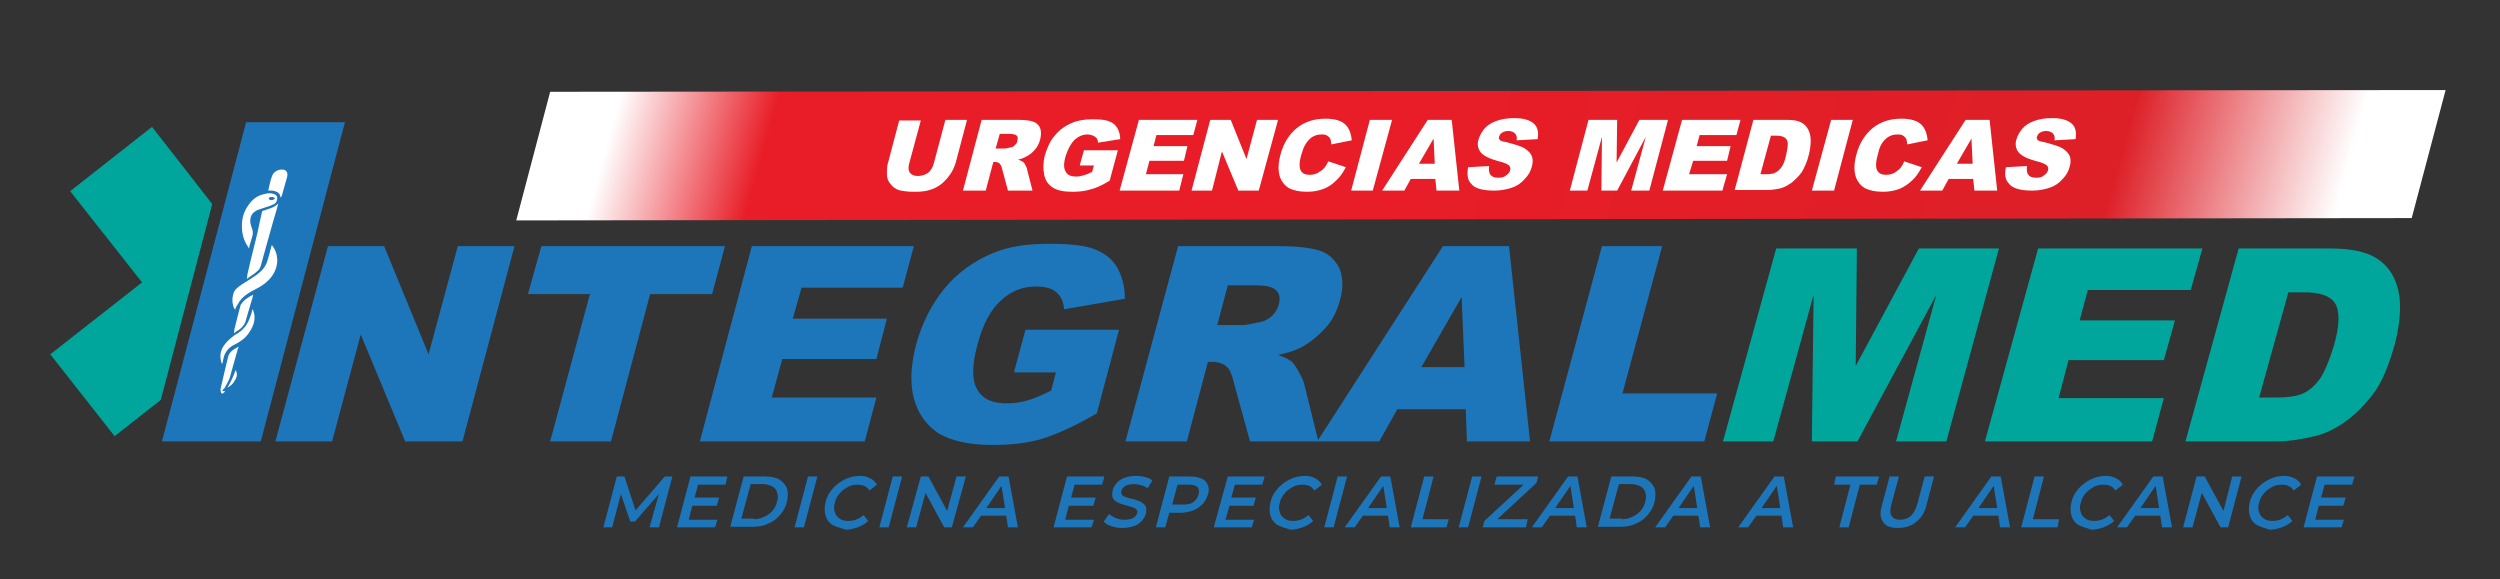 <?xml version="1.0" encoding="utf-8"?>
<!-- Generator: Adobe Illustrator 25.4.1, SVG Export Plug-In . SVG Version: 6.00 Build 0)  -->
<svg version="1.1" id="Layer_1" xmlns="http://www.w3.org/2000/svg" xmlns:xlink="http://www.w3.org/1999/xlink" x="0px" y="0px"
	 viewBox="0 0 427.6 99.1" style="enable-background:new 0 0 427.6 99.1;" xml:space="preserve">
<rect x="0" y="0" width="427.6" height="99.1" fill="#333333" stroke="none"/>
<style type="text/css">
	.st0{fill:#1E76BA;}
	.st1{fill:url(#SVGID_1_);}
	.st2{fill:none;}
	.st3{fill:#FFFFFF;}
	.st4{fill:#00A69C;}
</style>
<g>
	<polygon class="st0" points="56.1,42.1 65.7,42.1 73.3,60.6 78.3,42.1 88,42.1 79.1,75.5 69.3,75.5 61.7,57.2 56.8,75.5 47.1,75.5 
			"/>
	<polygon class="st0" points="92.6,42.1 124,42.1 121.8,50.3 111.2,50.3 104.5,75.5 94.1,75.5 100.9,50.3 90.3,50.3 	"/>
	<polygon class="st0" points="128.6,42.1 156.3,42.1 154.4,49.2 137.1,49.2 135.6,54.5 151.7,54.5 149.9,61.4 133.8,61.4 132,68 
		149.9,68 147.9,75.5 119.7,75.5 	"/>
	<path class="st0" d="M173.5,63.4l1.9-7h16l-3.8,14.3c-3.6,2.1-6.7,3.5-9.2,4.3c-2.6,0.8-5.4,1.1-8.7,1.1c-4,0-7-0.7-9.2-2
		c-2.1-1.4-3.5-3.4-4.2-6c-0.7-2.7-0.5-5.7,0.4-9.2c1-3.6,2.6-6.8,4.8-9.5c2.2-2.7,5-4.7,8.3-6.1c2.6-1.1,5.7-1.6,9.6-1.6
		c3.7,0,6.4,0.3,8,1c1.7,0.7,2.9,1.7,3.7,3.1c0.8,1.4,1.3,3.2,1.3,5.3l-10.4,1.8c-0.1-1.3-0.5-2.2-1.3-2.9c-0.8-0.7-2-1-3.5-1
		c-2.3,0-4.3,0.8-6,2.4c-1.8,1.6-3.1,4.1-4,7.5c-1,3.6-1,6.2,0,7.8c0.9,1.6,2.6,2.3,5.1,2.3c1.2,0,2.3-0.2,3.4-0.5
		c1.1-0.3,2.5-0.9,4.1-1.7l0.8-3.1H173.5z"/>
	<path class="st0" d="M192.5,75.5l9-33.4h17.2c3.2,0,5.6,0.3,7.1,0.8c1.5,0.5,2.6,1.6,3.3,3c0.6,1.5,0.7,3.3,0.1,5.4
		c-0.5,1.9-1.3,3.5-2.5,4.8c-1.2,1.3-2.5,2.4-4.1,3.3c-1,0.5-2.4,1-4,1.3c1.1,0.4,1.9,0.8,2.4,1.2c0.3,0.3,0.7,0.9,1.2,1.8
		c0.5,0.9,0.8,1.6,0.9,2.1l2.4,9.7h-11.7l-2.8-10.2c-0.3-1.3-0.7-2.2-1.2-2.6c-0.6-0.5-1.4-0.8-2.3-0.8h-0.9l-3.6,13.6H192.5z
		 M208.2,55.6h4.4c0.5,0,1.4-0.2,2.9-0.5c0.7-0.1,1.4-0.5,2-1c0.6-0.6,1-1.2,1.2-1.9c0.3-1.1,0.2-1.9-0.4-2.5
		c-0.5-0.6-1.7-0.9-3.6-0.9H210L208.2,55.6z"/>
	<path class="st0" d="M250.7,70H239l-3.1,5.5h-10.6l21.5-33.4h11.3l3.6,33.4h-10.8L250.7,70z M250.5,62.8l-0.5-12l-6.9,12H250.5z"/>
	<polygon class="st0" points="274,42.1 284.3,42.1 277.5,67.3 293.7,67.3 291.5,75.5 265,75.5 	"/>
	<polygon class="st0" points="111.1,90.2 112.7,84.5 108.6,89.2 107.8,89.2 106.2,84.5 104.7,90.2 103.2,90.2 105.5,81.5 
		106.8,81.5 108.7,87.3 113.7,81.5 115,81.5 112.7,90.2 	"/>
	<polygon class="st0" points="122.7,88.9 122.3,90.2 115.8,90.2 118.1,81.5 124.4,81.5 124.1,82.9 119.4,82.9 118.8,85.1 123,85.1 
		122.6,86.5 118.4,86.5 117.8,88.9 	"/>
	<path class="st0" d="M127.2,81.5h3.8c0.9,0,1.7,0.2,2.3,0.5c0.6,0.4,1,0.9,1.3,1.5c0.2,0.7,0.2,1.4,0,2.3c-0.2,0.9-0.6,1.6-1.2,2.3
		c-0.6,0.7-1.3,1.2-2.1,1.5c-0.8,0.4-1.7,0.5-2.6,0.5h-3.8L127.2,81.5z M128.9,88.8c0.6,0,1.2-0.1,1.8-0.4c0.5-0.2,1-0.6,1.4-1
		c0.4-0.5,0.7-1,0.8-1.6c0.2-0.6,0.2-1.1,0-1.6c-0.1-0.4-0.4-0.8-0.8-1c-0.4-0.2-0.9-0.4-1.6-0.4h-2.1l-1.6,5.9H128.9z"/>
	<polygon class="st0" points="138.2,81.5 139.8,81.5 137.5,90.2 135.9,90.2 	"/>
	<path class="st0" d="M142.4,89.8c-0.6-0.4-1-0.9-1.2-1.6c-0.2-0.7-0.2-1.4,0-2.3c0.2-0.9,0.6-1.6,1.2-2.3c0.6-0.7,1.3-1.2,2.1-1.6
		c0.8-0.4,1.7-0.6,2.5-0.6c0.7,0,1.3,0.1,1.8,0.4c0.5,0.2,0.9,0.6,1.2,1.1l-1.3,1c-0.4-0.7-1.1-1-2-1c-0.6,0-1.2,0.1-1.7,0.4
		c-0.5,0.3-1,0.6-1.4,1.1c-0.4,0.5-0.7,1-0.8,1.6c-0.2,0.6-0.2,1.1,0,1.6c0.1,0.5,0.4,0.8,0.8,1.1c0.4,0.3,0.9,0.4,1.5,0.4
		c0.9,0,1.8-0.3,2.6-1l0.8,1c-0.5,0.5-1.1,0.8-1.8,1.1c-0.7,0.2-1.3,0.4-2,0.4C143.7,90.3,143,90.1,142.4,89.8"/>
	<polygon class="st0" points="152.7,81.5 154.3,81.5 152,90.2 150.4,90.2 	"/>
	<polygon class="st0" points="165.2,81.5 162.8,90.2 161.5,90.2 158.3,84.3 156.7,90.2 155.1,90.2 157.5,81.5 158.8,81.5 162,87.4 
		163.6,81.5 	"/>
	<path class="st0" d="M172.1,88.2h-4.3l-1.4,2h-1.7l6.2-8.7h1.6l1.6,8.7h-1.7L172.1,88.2z M171.9,86.9l-0.6-3.8l-2.6,3.8H171.9z"/>
	<polygon class="st0" points="187.1,88.9 186.7,90.2 180.2,90.2 182.5,81.5 188.9,81.5 188.5,82.9 183.8,82.9 183.2,85.1 
		187.4,85.1 187,86.5 182.8,86.5 182.2,88.9 	"/>
	<path class="st0" d="M190.1,90c-0.6-0.2-1-0.4-1.3-0.8l0.9-1.3c0.3,0.3,0.7,0.5,1.1,0.7c0.5,0.2,1,0.3,1.5,0.3
		c0.6,0,1.2-0.1,1.5-0.3c0.4-0.2,0.6-0.5,0.7-0.8c0.1-0.2,0-0.5-0.1-0.6c-0.1-0.2-0.3-0.3-0.6-0.4c-0.2-0.1-0.6-0.2-1-0.3
		c-0.6-0.2-1.1-0.3-1.5-0.5s-0.7-0.4-0.9-0.7c-0.2-0.3-0.2-0.8-0.1-1.4c0.1-0.5,0.4-0.9,0.7-1.3c0.4-0.4,0.8-0.7,1.4-0.9
		c0.6-0.2,1.3-0.3,2-0.3c0.5,0,1,0.1,1.5,0.2c0.5,0.1,0.9,0.3,1.2,0.6l-0.8,1.3c-0.3-0.2-0.7-0.4-1.1-0.5c-0.4-0.1-0.8-0.2-1.2-0.2
		c-0.6,0-1.1,0.1-1.5,0.3c-0.4,0.2-0.6,0.5-0.7,0.9c-0.1,0.2,0,0.5,0.1,0.6c0.1,0.2,0.3,0.3,0.6,0.4c0.2,0.1,0.6,0.2,1,0.3
		c0.6,0.1,1.1,0.3,1.5,0.5c0.4,0.2,0.7,0.4,0.9,0.7c0.2,0.3,0.2,0.8,0.1,1.3c-0.1,0.5-0.4,0.9-0.7,1.3c-0.4,0.4-0.8,0.7-1.4,0.9
		c-0.6,0.2-1.3,0.3-2,0.3C191.3,90.3,190.7,90.2,190.1,90"/>
	<path class="st0" d="M205.6,81.9c0.5,0.2,0.8,0.6,1,1.1c0.2,0.5,0.2,1,0,1.6c-0.2,0.6-0.5,1.2-0.9,1.6s-0.9,0.8-1.6,1.1
		c-0.6,0.2-1.3,0.4-2.1,0.4h-2l-0.7,2.5h-1.6l2.3-8.7h3.6C204.5,81.5,205.1,81.7,205.6,81.9 M204.1,85.9c0.4-0.3,0.7-0.7,0.9-1.3
		c0.1-0.6,0.1-1-0.2-1.3c-0.3-0.3-0.8-0.4-1.5-0.4h-1.9l-0.9,3.4h1.9C203.1,86.3,203.7,86.2,204.1,85.9"/>
	<polygon class="st0" points="214.5,88.9 214.1,90.2 207.6,90.2 210,81.5 216.3,81.5 215.9,82.9 211.2,82.9 210.6,85.1 214.8,85.1 
		214.4,86.5 210.3,86.5 209.6,88.9 	"/>
	<path class="st0" d="M218.5,89.8c-0.6-0.4-1-0.9-1.2-1.6c-0.2-0.7-0.2-1.4,0-2.3c0.2-0.9,0.6-1.6,1.2-2.3c0.6-0.7,1.3-1.2,2.1-1.6
		c0.8-0.4,1.7-0.6,2.5-0.6c0.7,0,1.3,0.1,1.8,0.4c0.5,0.2,0.9,0.6,1.2,1.1l-1.3,1c-0.4-0.7-1.1-1-2-1c-0.6,0-1.2,0.1-1.7,0.4
		c-0.5,0.3-1,0.6-1.4,1.1c-0.4,0.5-0.7,1-0.8,1.6c-0.2,0.6-0.2,1.1,0,1.6c0.1,0.5,0.4,0.8,0.8,1.1c0.4,0.3,0.9,0.4,1.5,0.4
		c0.9,0,1.8-0.3,2.6-1l0.8,1c-0.5,0.5-1.1,0.8-1.8,1.1c-0.7,0.2-1.3,0.4-2.1,0.4C219.8,90.3,219.1,90.1,218.5,89.8"/>
	<polygon class="st0" points="228.8,81.5 230.4,81.5 228.1,90.2 226.5,90.2 	"/>
	<path class="st0" d="M237.4,88.2h-4.3l-1.4,2H230l6.2-8.7h1.6l1.6,8.7h-1.7L237.4,88.2z M237.2,86.9l-0.6-3.8l-2.6,3.8H237.2z"/>
	<polygon class="st0" points="243.6,81.5 245.2,81.5 243.3,88.8 247.8,88.8 247.4,90.2 241.3,90.2 	"/>
	<polygon class="st0" points="251.8,81.5 253.4,81.5 251.1,90.2 249.5,90.2 	"/>
	<polygon class="st0" points="261.3,88.8 261,90.2 253.6,90.2 253.9,89.1 260.6,82.9 255.6,82.9 256,81.5 263.1,81.5 262.8,82.6 
		256.1,88.8 	"/>
	<path class="st0" d="M269.4,88.2h-4.3l-1.4,2H262l6.2-8.7h1.6l1.6,8.7h-1.7L269.4,88.2z M269.2,86.9l-0.6-3.8l-2.6,3.8H269.2z"/>
	<path class="st0" d="M275.6,81.5h3.8c0.9,0,1.7,0.2,2.3,0.5c0.6,0.4,1,0.9,1.3,1.5c0.2,0.7,0.2,1.4,0,2.3c-0.2,0.9-0.6,1.6-1.2,2.3
		c-0.6,0.7-1.3,1.2-2.1,1.5c-0.8,0.4-1.7,0.5-2.6,0.5h-3.8L275.6,81.5z M277.4,88.8c0.6,0,1.2-0.1,1.8-0.4c0.5-0.2,1-0.6,1.4-1
		c0.4-0.5,0.7-1,0.8-1.6c0.2-0.6,0.2-1.1,0-1.6c-0.1-0.4-0.4-0.8-0.8-1c-0.4-0.2-0.9-0.4-1.6-0.4h-2.1l-1.6,5.9H277.4z"/>
	<path class="st0" d="M290.5,88.2h-4.3l-1.4,2h-1.7l6.2-8.7h1.6l1.6,8.7h-1.7L290.5,88.2z M290.3,86.9l-0.6-3.8l-2.6,3.8H290.3z"/>
	<path class="st0" d="M304.7,88.2h-4.3l-1.4,2h-1.7l6.2-8.7h1.6l1.6,8.7h-1.7L304.7,88.2z M304.5,86.9l-0.6-3.8l-2.6,3.8H304.5z"/>
	<polygon class="st0" points="316.5,82.9 313.7,82.9 314,81.5 321.4,81.5 321,82.9 318.1,82.9 316.2,90.2 314.6,90.2 	"/>
	<path class="st0" d="M322.1,89.3c-0.5-0.7-0.6-1.6-0.2-2.9l1.3-4.9h1.6l-1.3,4.8c-0.5,1.7,0.1,2.6,1.5,2.6c1.5,0,2.4-0.9,2.9-2.6
		l1.3-4.8h1.6l-1.3,4.9c-0.3,1.3-0.9,2.2-1.8,2.9c-0.8,0.7-1.9,1-3.1,1C323.4,90.3,322.5,90,322.1,89.3"/>
	<path class="st0" d="M341.8,88.2h-4.3l-1.4,2h-1.7l6.2-8.7h1.6l1.6,8.7h-1.7L341.8,88.2z M341.6,86.9l-0.6-3.8l-2.6,3.8H341.6z"/>
	<polygon class="st0" points="348,81.5 349.6,81.5 347.7,88.8 352.2,88.8 351.9,90.2 345.7,90.2 	"/>
	<path class="st0" d="M355.5,89.8c-0.6-0.4-1-0.9-1.2-1.6c-0.2-0.7-0.2-1.4,0-2.3c0.2-0.9,0.6-1.6,1.2-2.3c0.6-0.7,1.3-1.2,2.1-1.6
		c0.8-0.4,1.7-0.6,2.5-0.6c0.7,0,1.3,0.1,1.8,0.4c0.5,0.2,0.9,0.6,1.2,1.1l-1.3,1c-0.4-0.7-1.1-1-2-1c-0.6,0-1.2,0.1-1.7,0.4
		c-0.5,0.3-1,0.6-1.4,1.1c-0.4,0.5-0.7,1-0.8,1.6c-0.2,0.6-0.2,1.1,0,1.6c0.1,0.5,0.4,0.8,0.8,1.1c0.4,0.3,0.9,0.4,1.5,0.4
		c0.9,0,1.8-0.3,2.6-1l0.8,1c-0.5,0.5-1.1,0.8-1.8,1.1c-0.7,0.2-1.3,0.4-2.1,0.4C356.9,90.3,356.1,90.1,355.5,89.8"/>
	<path class="st0" d="M369.5,88.2h-4.3l-1.4,2h-1.7l6.2-8.7h1.6l1.6,8.7h-1.7L369.5,88.2z M369.3,86.9l-0.6-3.8l-2.6,3.8H369.3z"/>
	<polygon class="st0" points="383.4,81.5 381.1,90.2 379.8,90.2 376.6,84.3 375,90.2 373.4,90.2 375.7,81.5 377.1,81.5 380.3,87.4 
		381.8,81.5 	"/>
	<path class="st0" d="M386,89.8c-0.6-0.4-1-0.9-1.2-1.6c-0.2-0.7-0.2-1.4,0-2.3c0.2-0.9,0.6-1.6,1.2-2.3c0.6-0.7,1.3-1.2,2.1-1.6
		c0.8-0.4,1.7-0.6,2.5-0.6c0.7,0,1.3,0.1,1.8,0.4c0.5,0.2,0.9,0.6,1.2,1.1l-1.3,1c-0.4-0.7-1.1-1-2-1c-0.6,0-1.2,0.1-1.7,0.4
		c-0.5,0.3-1,0.6-1.4,1.1c-0.4,0.5-0.7,1-0.8,1.6c-0.2,0.6-0.2,1.1,0,1.6c0.1,0.5,0.4,0.8,0.8,1.1c0.4,0.3,0.9,0.4,1.5,0.4
		c0.9,0,1.8-0.3,2.6-1l0.8,1c-0.5,0.5-1.1,0.8-1.8,1.1c-0.7,0.2-1.3,0.4-2.1,0.4C387.3,90.3,386.6,90.1,386,89.8"/>
	<polygon class="st0" points="400.9,88.9 400.5,90.2 394,90.2 396.3,81.5 402.7,81.5 402.3,82.9 397.6,82.9 397,85.1 401.2,85.1 
		400.8,86.5 396.6,86.5 396,88.9 	"/>
	
		<linearGradient id="SVGID_1_" gradientUnits="userSpaceOnUse" x1="-214.24" y1="359.214" x2="-213.136" y2="359.214" gradientTransform="matrix(449.779 -0.498 119.984 -449.645 53285.988 161439.047)">
		<stop  offset="0" style="stop-color:#FFFFFF"/>
		<stop  offset="0.154" style="stop-color:#FFFFFF"/>
		<stop  offset="0.209" style="stop-color:#E81D27"/>
		<stop  offset="0.427" style="stop-color:#E81D27"/>
		<stop  offset="0.678" style="stop-color:#DD1F27"/>
		<stop  offset="0.758" style="stop-color:#FFFFFF"/>
		<stop  offset="1" style="stop-color:#FFFFFF"/>
	</linearGradient>
	<polygon class="st1" points="94.1,15.7 418.3,15.4 412.5,37.3 88.3,37.7 	"/>
	<polygon class="st2" points="101.7,15.7 94.1,37.3 404.9,37.3 412.5,15.7 	"/>
	<path class="st3" d="M161.7,20.5h3.7l-1.9,7.2c-0.2,0.7-0.5,1.4-0.9,2c-0.4,0.6-0.9,1.2-1.5,1.7c-0.6,0.5-1.2,0.8-1.8,1
		c-0.8,0.3-1.7,0.4-2.7,0.4c-0.6,0-1.2,0-1.9-0.1c-0.7-0.1-1.2-0.2-1.6-0.5c-0.4-0.2-0.7-0.6-1-1c-0.3-0.5-0.4-0.9-0.4-1.4
		c0-0.8,0-1.5,0.2-2l1.9-7.2h3.7l-2,7.4c-0.2,0.7-0.1,1.2,0.1,1.5c0.3,0.4,0.7,0.6,1.4,0.6c0.6,0,1.2-0.2,1.7-0.5
		c0.5-0.4,0.8-0.9,1-1.6L161.7,20.5z"/>
	<path class="st3" d="M164.7,32.6l3.2-12.1h6.2c1.2,0,2,0.1,2.6,0.3c0.6,0.2,1,0.6,1.2,1.1c0.2,0.5,0.2,1.2,0,2
		c-0.2,0.7-0.5,1.3-0.9,1.7c-0.4,0.5-0.9,0.9-1.5,1.2c-0.4,0.2-0.8,0.4-1.4,0.5c0.4,0.1,0.7,0.3,0.9,0.4c0.1,0.1,0.3,0.3,0.4,0.6
		c0.2,0.3,0.3,0.6,0.3,0.8l0.9,3.5h-4.2l-1-3.7c-0.1-0.5-0.3-0.8-0.4-0.9c-0.2-0.2-0.5-0.3-0.8-0.3h-0.3l-1.3,4.9H164.7z
		 M170.3,25.4h1.6c0.2,0,0.5-0.1,1-0.2c0.3,0,0.5-0.2,0.7-0.4c0.2-0.2,0.4-0.4,0.4-0.7c0.1-0.4,0.1-0.7-0.1-0.9
		c-0.2-0.2-0.6-0.3-1.3-0.3H171L170.3,25.4z"/>
	<path class="st3" d="M184.7,28.2l0.7-2.5h5.8l-1.4,5.2c-1.3,0.8-2.4,1.3-3.3,1.5c-0.9,0.3-2,0.4-3.1,0.4c-1.4,0-2.5-0.2-3.3-0.7
		c-0.8-0.5-1.3-1.2-1.5-2.2c-0.2-1-0.2-2.1,0.1-3.3c0.4-1.3,0.9-2.5,1.7-3.4c0.8-1,1.8-1.7,3-2.2c0.9-0.4,2.1-0.6,3.5-0.6
		c1.3,0,2.3,0.1,2.9,0.4c0.6,0.2,1,0.6,1.3,1.1c0.3,0.5,0.5,1.2,0.5,1.9l-3.8,0.6c0-0.5-0.2-0.8-0.5-1c-0.3-0.2-0.7-0.4-1.3-0.4
		c-0.8,0-1.5,0.3-2.2,0.9c-0.6,0.6-1.1,1.5-1.5,2.7c-0.4,1.3-0.4,2.2,0,2.8c0.3,0.6,1,0.8,1.8,0.8c0.4,0,0.8-0.1,1.2-0.2
		c0.4-0.1,0.9-0.3,1.5-0.6l0.3-1.1H184.7z"/>
	<polygon class="st3" points="194.8,20.5 204.8,20.5 204.1,23.1 197.8,23.1 197.3,25 203.1,25 202.5,27.5 196.6,27.5 196,29.8 
		202.4,29.8 201.7,32.6 191.5,32.6 	"/>
	<polygon class="st3" points="207,20.5 210.5,20.5 213.2,27.2 215,20.5 218.6,20.5 215.3,32.6 211.8,32.6 209,25.9 207.3,32.6 
		203.8,32.6 	"/>
	<path class="st3" d="M227.2,27.6l3,1c-0.5,0.9-1,1.7-1.7,2.3c-0.6,0.6-1.3,1.1-2.1,1.4c-0.8,0.3-1.7,0.5-2.8,0.5
		c-1.3,0-2.3-0.2-3.1-0.6c-0.7-0.4-1.3-1.1-1.6-2c-0.3-1-0.3-2.2,0.1-3.7c0.5-2,1.5-3.5,2.8-4.6c1.4-1.1,3-1.6,4.9-1.6
		c1.5,0,2.6,0.3,3.3,0.9c0.7,0.6,1.1,1.6,1.2,2.8l-3.5,0.7c0-0.4-0.1-0.6-0.1-0.8c-0.1-0.3-0.3-0.5-0.6-0.7c-0.3-0.2-0.6-0.2-1-0.2
		c-0.8,0-1.6,0.3-2.2,1c-0.5,0.5-0.9,1.3-1.2,2.4c-0.4,1.3-0.4,2.3-0.1,2.8c0.3,0.5,0.8,0.7,1.5,0.7c0.7,0,1.3-0.2,1.8-0.6
		C226.4,29,226.8,28.4,227.2,27.6"/>
	<polygon class="st3" points="234.3,20.5 238.1,20.5 234.8,32.6 231.1,32.6 	"/>
	<path class="st3" d="M245.5,30.6h-4.2l-1.1,2h-3.8l7.8-12.1h4.1l1.3,12.1h-3.9L245.5,30.6z M245.4,28l-0.2-4.3l-2.5,4.3H245.4z"/>
	<path class="st3" d="M251.1,28.6l3.6-0.2c-0.1,0.6,0,1,0.1,1.3c0.3,0.5,0.7,0.7,1.5,0.7c0.5,0,1-0.1,1.3-0.4
		c0.4-0.3,0.6-0.5,0.7-0.9c0.1-0.3,0-0.6-0.2-0.8c-0.2-0.2-0.8-0.5-1.7-0.7c-1.5-0.4-2.6-0.9-3.1-1.5c-0.5-0.6-0.7-1.4-0.4-2.3
		c0.2-0.6,0.5-1.2,1-1.8c0.5-0.6,1.2-1,2-1.3c0.8-0.3,1.8-0.5,3.1-0.5c1.5,0,2.6,0.3,3.3,0.9c0.7,0.6,0.9,1.5,0.7,2.7l-3.6,0.2
		c0.1-0.5,0-0.9-0.3-1.2c-0.2-0.2-0.6-0.4-1.1-0.4c-0.4,0-0.8,0.1-1.1,0.3c-0.3,0.2-0.4,0.4-0.5,0.7c-0.1,0.2,0,0.4,0.1,0.5
		c0.1,0.2,0.5,0.3,1.1,0.4c1.5,0.4,2.6,0.7,3.2,1.1c0.6,0.4,1,0.8,1.2,1.3c0.2,0.5,0.2,1.1,0,1.8c-0.2,0.8-0.6,1.5-1.2,2.1
		c-0.6,0.7-1.3,1.2-2.2,1.5c-0.9,0.3-1.9,0.5-3,0.5c-2.1,0-3.4-0.4-4-1.2C251,30.8,250.9,29.8,251.1,28.6"/>
	<polygon class="st3" points="271.7,20.5 276.6,20.5 276.5,27.8 280.4,20.5 285.3,20.5 282.1,32.6 279,32.6 281.5,23.4 276.6,32.6 
		273.9,32.6 274,23.4 271.5,32.6 268.5,32.6 	"/>
	<polygon class="st3" points="287.7,20.5 297.7,20.5 297,23.1 290.7,23.1 290.2,25 296,25 295.4,27.5 289.6,27.5 288.9,29.8 
		295.4,29.8 294.6,32.6 284.4,32.6 	"/>
	<path class="st3" d="M299.9,20.5h5.6c1.1,0,1.9,0.1,2.5,0.4c0.6,0.3,1,0.7,1.3,1.3c0.3,0.6,0.4,1.2,0.4,1.9c0,0.7-0.1,1.5-0.3,2.3
		c-0.3,1.3-0.8,2.3-1.2,3c-0.5,0.7-1.1,1.3-1.7,1.8c-0.7,0.5-1.3,0.8-1.9,1c-0.9,0.2-1.7,0.3-2.3,0.3h-5.6L299.9,20.5z M302.9,23.2
		l-1.8,6.6h0.9c0.8,0,1.4-0.1,1.7-0.3c0.4-0.2,0.7-0.5,1-0.9c0.3-0.4,0.6-1.1,0.8-2.1c0.3-1.3,0.4-2.2,0.1-2.6
		c-0.3-0.5-0.9-0.7-1.9-0.7H302.9z"/>
	<polygon class="st3" points="313.2,20.5 316.9,20.5 313.7,32.6 309.9,32.6 	"/>
	<path class="st3" d="M325.7,27.6l3,1c-0.5,0.9-1,1.7-1.7,2.3c-0.6,0.6-1.4,1.1-2.1,1.4c-0.8,0.3-1.7,0.5-2.8,0.5
		c-1.3,0-2.3-0.2-3.1-0.6c-0.7-0.4-1.3-1.1-1.6-2c-0.3-1-0.3-2.2,0.1-3.7c0.5-2,1.5-3.5,2.8-4.6c1.4-1.1,3-1.6,4.9-1.6
		c1.5,0,2.6,0.3,3.3,0.9c0.7,0.6,1.1,1.6,1.2,2.8l-3.5,0.7c0-0.4-0.1-0.6-0.1-0.8c-0.1-0.3-0.3-0.5-0.6-0.7c-0.3-0.2-0.6-0.2-1-0.2
		c-0.8,0-1.6,0.3-2.2,1c-0.5,0.5-0.9,1.3-1.1,2.4c-0.4,1.3-0.4,2.3-0.1,2.8c0.3,0.5,0.8,0.7,1.5,0.7c0.7,0,1.3-0.2,1.8-0.6
		C324.9,29,325.4,28.4,325.7,27.6"/>
	<path class="st3" d="M337.5,30.6h-4.2l-1.1,2h-3.8l7.8-12.1h4.1l1.3,12.1h-3.9L337.5,30.6z M337.4,28l-0.2-4.3l-2.5,4.3H337.4z"/>
	<path class="st3" d="M343.1,28.6l3.6-0.2c-0.1,0.6,0,1,0.1,1.3c0.3,0.5,0.7,0.7,1.5,0.7c0.5,0,1-0.1,1.3-0.4
		c0.4-0.3,0.6-0.5,0.7-0.9c0.1-0.3,0-0.6-0.2-0.8c-0.2-0.2-0.8-0.5-1.7-0.7c-1.5-0.4-2.6-0.9-3.1-1.5c-0.5-0.6-0.7-1.4-0.4-2.3
		c0.2-0.6,0.5-1.2,1-1.8c0.5-0.6,1.2-1,2-1.3c0.8-0.3,1.8-0.5,3.1-0.5c1.5,0,2.6,0.3,3.3,0.9c0.7,0.6,0.9,1.5,0.7,2.7l-3.6,0.2
		c0.1-0.5,0-0.9-0.3-1.2c-0.2-0.2-0.6-0.4-1.1-0.4c-0.4,0-0.8,0.1-1.1,0.3c-0.3,0.2-0.4,0.4-0.5,0.7c-0.1,0.2,0,0.4,0.1,0.5
		c0.1,0.2,0.5,0.3,1.1,0.4c1.5,0.4,2.6,0.7,3.2,1.1c0.6,0.4,1,0.8,1.2,1.3c0.2,0.5,0.2,1.1,0,1.8c-0.2,0.8-0.6,1.5-1.2,2.1
		c-0.6,0.7-1.3,1.2-2.2,1.5c-0.9,0.3-1.9,0.5-3,0.5c-2.1,0-3.4-0.4-4-1.2C343,30.8,342.8,29.8,343.1,28.6"/>
	<g>
		<polygon class="st0" points="42.1,20.9 59,20.9 44.6,75.5 27.7,75.5 		"/>
	</g>
	<path class="st4" d="M26,21.7l-14,11l12.3,15.6L8.6,60.6l11,14l7.9-6.2l8.8-33.5L26,21.7z M24.2,48.4L24.2,48.4L24.2,48.4z"/>
	<path class="st3" d="M42.2,47.7c0.1-0.3,0.1-0.5,0.1-0.7c0.2-1,0.5-2,0.7-3c0.5-2,1-3.9,1.4-5.9c0.1-0.6,0.3-1.2,0.4-1.8
		c0-0.2,0.1-0.2,0.3-0.3c0.2,0,0.4-0.1,0.6-0.2c0.7-0.2,1.3-0.4,1.9-1c-0.1,0.4-0.2,0.7-0.3,1.1c-0.2,0.8-0.5,1.6-0.7,2.4
		c-0.5,1.7-0.9,3.3-1.4,5c-0.2,0.7-0.4,1.5-0.6,2.2c-0.1,0.3-0.2,0.5-0.4,0.7C43.6,46.8,42.9,47.2,42.2,47.7"/>
	<path class="st3" d="M40.2,53c-0.1-0.3-0.3-0.4-0.3-0.7c-0.2-0.6-0.2-1.3,0-2c0.1-0.4,0.3-0.7,0.6-1c0.6-0.5,1.2-0.9,1.9-1.3
		c0.7-0.5,1.5-0.9,2.1-1.5c0.7-0.6,1.1-1.3,1.3-2.1c0.2-0.7,0.4-1.4,0.6-2.2c0-0.1,0.1-0.2,0.1-0.3c0.1,0.2,0.3,0.4,0.4,0.6
		c0.4,0.7,0.6,1.6,0.5,2.5c-0.2,1.5-1,2.7-2.4,3.7c-0.7,0.5-1.4,0.8-2.1,1.2c-0.7,0.4-1.4,0.9-1.9,1.6c-0.2,0.3-0.4,0.7-0.6,1
		C40.3,52.8,40.2,52.9,40.2,53"/>
	<path class="st3" d="M42.6,42.5c-0.2-0.3-0.3-0.5-0.5-0.8c-0.6-1.1-0.8-2.3-0.7-3.7c0.1-1.1,0.5-2.2,1.3-3.2
		c0.7-0.9,1.5-1.4,2.5-1.6c0.6-0.2,1.2-0.2,1.7,0c0.3,0.1,0.6,0.4,0.5,0.8c0,0.4-0.2,0.7-0.5,0.9c-0.4,0.2-0.9,0.4-1.3,0.5
		c-0.5,0.2-1,0.3-1.5,0.5c-0.9,0.4-1.3,1-1.3,1.9c0,0.5,0.2,0.9,0.3,1.3c0.2,0.5,0.2,0.9,0,1.5c-0.2,0.6-0.3,1.1-0.5,1.7
		C42.7,42.4,42.7,42.4,42.6,42.5C42.7,42.5,42.6,42.5,42.6,42.5 M46.5,33.7c-0.1,0-0.3,0-0.4,0.1C46,33.9,46,33.9,46,34
		c0.2,0.2,0.4,0.3,0.8,0.1c0.1,0,0.1-0.1,0.2-0.2c-0.1,0-0.1-0.1-0.2-0.1C46.7,33.8,46.6,33.8,46.5,33.7"/>
	<path class="st3" d="M38,62.3c-0.2-0.4-0.3-0.9-0.3-1.4c0-1.2,0.7-2.1,1.7-3c0.4-0.3,0.7-0.6,1.1-0.8c1-0.6,1.7-1.4,2.1-2.4
		c0.2-0.5,0.4-1,0.5-1.5c0-0.1,0-0.1,0.1-0.3c0.1,0.1,0.1,0.2,0.1,0.2c0.5,1.2,0.2,2.5-0.7,3.8c-0.6,0.9-1.4,1.5-2.4,2
		c-0.9,0.4-1.6,1.1-1.9,2.1C38.2,61.5,38.1,61.9,38,62.3"/>
	<path class="st3" d="M48,33.8c0-0.1-0.1-0.3-0.1-0.4c-0.2-0.5-0.7-0.7-1.3-0.8c-0.2,0-0.4,0-0.6,0c-0.1,0-0.1,0-0.1-0.1
		c0.2-0.8,0.3-1.5,0.6-2.3c0.2-0.7,0.9-1.2,1.7-1.2c0.8,0,1.1,0.5,0.9,1.3c-0.3,1.1-0.6,2.1-0.9,3.2C48.1,33.7,48,33.8,48,33.8"/>
	<path class="st3" d="M40,57c0-0.2,0.1-0.4,0.1-0.7c0.2-0.9,0.5-1.9,0.7-2.8c0.1-0.4,0.2-0.7,0.3-1.1c0-0.1,0-0.2,0.1-0.3
		c0.5-0.8,1.3-1.3,2.1-1.7c-0.1,0.3-0.1,0.6-0.2,0.8c-0.3,1.1-0.7,2.3-1,3.4c-0.2,1-0.8,1.6-1.7,2.1C40.2,56.9,40.1,56.9,40,57
		C40,57,40,57,40,57"/>
	<path class="st3" d="M38,66.9h0.5c-0.1,0.2-0.2,0.3-0.4,0.4c-0.2,0-0.3,0-0.3-0.2c-0.1-0.3-0.1-0.6,0-0.9c0.2-0.9,0.4-1.7,0.6-2.6
		c0.2-0.8,0.4-1.6,0.6-2.5c0.1-0.5,0.4-0.9,0.8-1.2c0.3-0.2,0.6-0.4,1-0.6c0,0.1,0,0.2-0.1,0.3c-0.5,1.7-0.9,3.3-1.4,5
		c-0.2,0.6-0.6,1.2-0.9,1.8C38.2,66.5,38.1,66.7,38,66.9"/>
	<path class="st3" d="M40.3,63.3c0.3,0.5,0.3,1.1-0.1,1.7c-0.3,0.6-0.7,1-1.3,1.3C39.5,65.3,39.9,64.4,40.3,63.3"/>
	<path class="st0" d="M46.5,33.7c0.1,0,0.2,0,0.3,0.1c0.1,0,0.1,0.1,0.2,0.1c-0.1,0.1-0.1,0.1-0.2,0.2c-0.3,0.2-0.6,0.2-0.8-0.1
		c-0.1-0.1,0-0.2,0.1-0.2C46.3,33.8,46.4,33.8,46.5,33.7"/>
	<polygon class="st4" points="303.8,42.5 317.6,42.5 317.4,62.6 328.2,42.5 341.9,42.5 332.9,75.5 324.3,75.5 331.2,50.4 
		317.7,75.5 309.9,75.5 310.2,50.4 303.3,75.5 294.7,75.5 	"/>
	<polygon class="st4" points="348.6,42.5 376.7,42.5 374.7,49.6 357.1,49.6 355.7,54.8 372,54.8 370.1,61.6 353.8,61.6 352.1,68.1 
		370.1,68.1 368.1,75.5 339.5,75.5 	"/>
	<path class="st4" d="M382.9,42.5h15.6c3.1,0,5.4,0.4,7.1,1.2c1.7,0.8,2.9,2,3.7,3.5c0.8,1.5,1.2,3.3,1.2,5.3c0,2-0.3,4.1-0.9,6.4
		c-1,3.5-2.1,6.3-3.5,8.2c-1.4,1.9-3,3.6-4.8,4.9c-1.8,1.3-3.6,2.2-5.4,2.6c-2.5,0.6-4.6,0.9-6.5,0.9h-15.6L382.9,42.5z M391.4,50
		l-5,18h2.6c2.2,0,3.8-0.2,4.9-0.7c1.1-0.5,2-1.3,2.9-2.5c0.8-1.2,1.6-3.1,2.4-5.7c1-3.5,1-5.9,0.2-7.2c-0.8-1.3-2.6-1.9-5.3-1.9
		H391.4z"/>
</g>
</svg>
